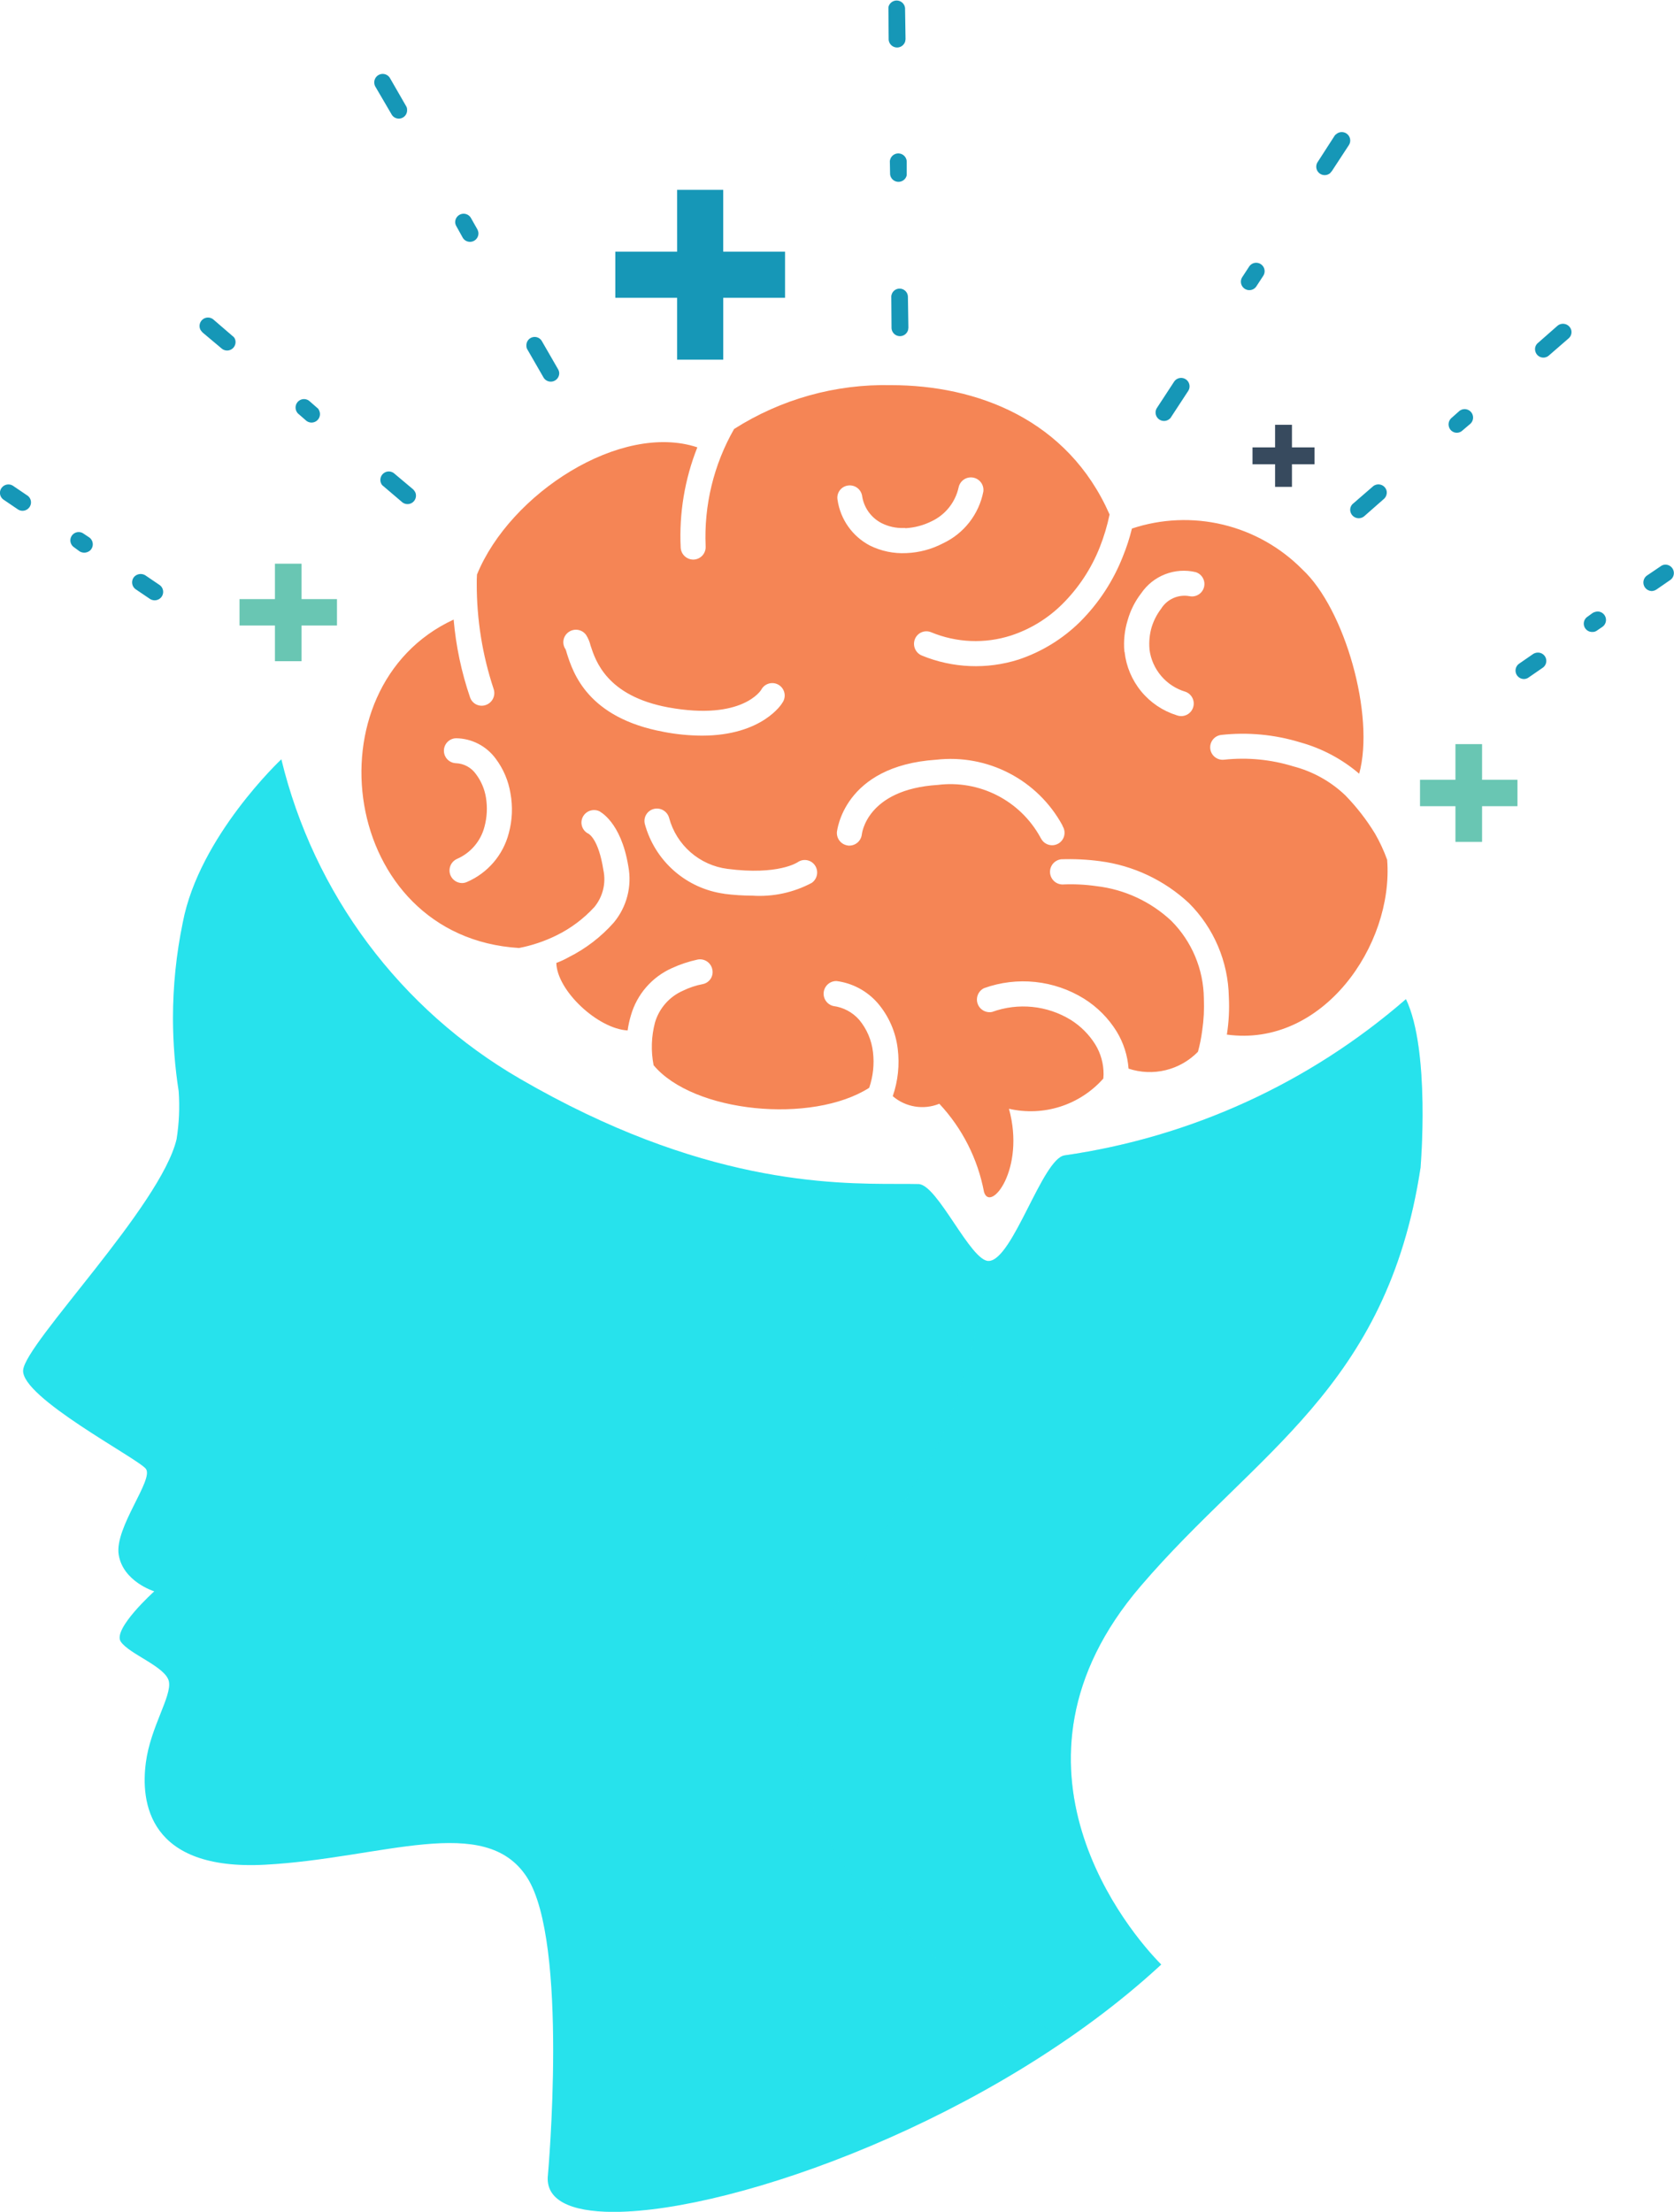 <svg id="Group_11615" data-name="Group 11615" xmlns="http://www.w3.org/2000/svg" xmlns:xlink="http://www.w3.org/1999/xlink" width="79.379" height="104.835" viewBox="0 0 79.379 104.835">
  <defs>
    <clipPath id="clip-path">
      <rect id="Rectangle_2225" data-name="Rectangle 2225" width="79.379" height="104.835" fill="none"/>
    </clipPath>
    <clipPath id="clip-path-2">
      <path id="Path_32566" data-name="Path 32566" d="M9.5,70.922a22.408,22.408,0,0,0-.466,4.554,22.746,22.746,0,0,0,.271,3.451,9.952,9.952,0,0,1-.1,2.27c-.743,3.159-7.171,9.656-7.276,10.948s5.422,4.172,5.818,4.674S6.258,99.6,6.46,100.886s1.687,1.742,1.687,1.742-1.985,1.784-1.59,2.381S8.7,106.2,8.841,106.9s-.867,2.152-1.09,3.826c-.257,1.881.1,5.158,5.658,4.859s10.427-2.477,12.413.6.992,14.1.992,14.1c-.14,1.187,1.054,1.751,3.087,1.756h.067c5.744-.019,18.023-4.41,25.928-11.725-1.443-1.442-8.27-9.426-.979-17.932C60.376,96.01,66.6,93.006,68.191,82.551c0,0,.477-5.552-.691-7.991a31.527,31.527,0,0,1-16.192,7.405c-1.051.169-2.444,4.942-3.581,5.005-.858.048-2.432-3.622-3.337-3.646-.284-.007-.607-.007-.971-.007-3.167,0-9.347,0-17.937-4.987A24.033,24.033,0,0,1,14.173,63.19S10.281,66.836,9.5,70.922" transform="translate(-1.932 -63.19)" fill="none"/>
    </clipPath>
    <linearGradient id="linear-gradient" x1="-0.002" y1="0.988" x2="0.007" y2="0.988" gradientUnits="objectBoundingBox">
      <stop offset="0" stop-color="#1697b7"/>
      <stop offset="1" stop-color="#27e2ec"/>
    </linearGradient>
    <clipPath id="clip-path-4">
      <rect id="Rectangle_2219" data-name="Rectangle 2219" width="0.222" height="0.683" fill="none"/>
    </clipPath>
    <clipPath id="clip-path-5">
      <path id="Path_32567" data-name="Path 32567" d="M106.167,69.209a.815.815,0,0,0,.221.613c-.127-.556-.211-.82-.221-.613" transform="translate(-106.166 -69.139)" fill="none"/>
    </clipPath>
    <linearGradient id="linear-gradient-2" x1="-237.7" y1="79.477" x2="-235.46" y2="79.477" xlink:href="#linear-gradient"/>
    <clipPath id="clip-path-6">
      <rect id="Rectangle_2221" data-name="Rectangle 2221" width="29.616" height="49.256" fill="none"/>
    </clipPath>
    <clipPath id="clip-path-7">
      <path id="Path_32568" data-name="Path 32568" d="M82.686,110.972c5.459-6.369,11.685-9.373,13.275-19.828,0,0,.477-5.553-.691-7.992a31.53,31.53,0,0,1-16.192,7.405c-1.05.169-2.444,4.942-3.581,5.005-.011,0-.024-.006-.036-.007a30.11,30.11,0,0,1-1.934,7.686c-1.8,4.384-5.788,7.746-6.85,12.446-.8,3.541.523,6.935,2.809,9.628a28.332,28.332,0,0,0,9.773,7.093h0a39.544,39.544,0,0,0,4.406-3.5c-1.443-1.442-8.27-9.426-.979-17.932" transform="translate(-66.441 -83.153)" fill="none"/>
    </clipPath>
    <linearGradient id="linear-gradient-3" x1="-1.151" y1="1.157" x2="-1.133" y2="1.157" xlink:href="#linear-gradient"/>
    <clipPath id="clip-path-8">
      <path id="Path_32569" data-name="Path 32569" d="M47.3,56.159a4.542,4.542,0,0,1-3.765-3.3.587.587,0,0,1,.428-.721.6.6,0,0,1,.722.428,3.3,3.3,0,0,0,2.762,2.413c2.423.316,3.336-.316,3.336-.316a.586.586,0,0,1,.822.158.6.6,0,0,1-.158.823,5.259,5.259,0,0,1-2.817.605,10.68,10.68,0,0,1-1.331-.087m5.873-2.288a.6.6,0,0,1-.53-.653c.011-.011.293-3.122,4.712-3.415a6.035,6.035,0,0,1,5.974,3.1l.011.034.023.045a.59.59,0,1,1-1.037.563l-.022-.033-.023-.046A4.861,4.861,0,0,0,57.43,51c-3.4.214-3.607,2.345-3.607,2.345a.6.6,0,0,1-.591.533.567.567,0,0,1-.062,0m-18.847,1.42a.6.6,0,0,1,.3-.789,2.287,2.287,0,0,0,1.308-1.533A3.27,3.27,0,0,0,36,51.605a2.51,2.51,0,0,0-.474-1.116,1.221,1.221,0,0,0-.958-.518.592.592,0,0,1,.011-1.183,2.37,2.37,0,0,1,1.883.969,3.729,3.729,0,0,1,.7,1.645,4.262,4.262,0,0,1-.079,1.883A3.465,3.465,0,0,1,35.1,55.6a.573.573,0,0,1-.238.052.6.6,0,0,1-.54-.357m10.111-6.808c-3.618-.665-4.306-2.806-4.6-3.731a1.63,1.63,0,0,0-.056-.179.587.587,0,0,1,.146-.824.594.594,0,0,1,.823.136,1.639,1.639,0,0,1,.214.507c.236.721.767,2.389,3.685,2.93,3.528.643,4.407-.834,4.407-.834a.59.59,0,1,1,1,.62c0,.01-.924,1.553-3.814,1.553a9.929,9.929,0,0,1-1.811-.178m24.324-.789a3.548,3.548,0,0,1-2.468-3l-.011-.022a3.874,3.874,0,0,1,.158-1.488,3.743,3.743,0,0,1,.642-1.273,2.444,2.444,0,0,1,2.582-1,.589.589,0,0,1-.3,1.138,1.306,1.306,0,0,0-1.341.6,2.8,2.8,0,0,0-.45.879,2.842,2.842,0,0,0-.1,1.026v.023a2.41,2.41,0,0,0,1.713,2.006.595.595,0,0,1-.208,1.152.609.609,0,0,1-.208-.036m-12.872-8.87a3.174,3.174,0,0,0,1.24-.327,2.325,2.325,0,0,0,1.285-1.612.595.595,0,0,1,1.172.2,3.434,3.434,0,0,1-1.916,2.457,4.1,4.1,0,0,1-1.735.462,3.5,3.5,0,0,1-1.735-.361A2.921,2.921,0,0,1,52.673,37.5a.581.581,0,0,1,.474-.687.592.592,0,0,1,.687.473,1.738,1.738,0,0,0,.913,1.3,2.189,2.189,0,0,0,1.052.238h.086m-8.116-4.7A10.3,10.3,0,0,0,46.417,39.7a.593.593,0,0,1-.564.62.6.6,0,0,1-.62-.575A11.377,11.377,0,0,1,46.023,35c-3.63-1.206-8.882,2.186-10.449,6.03-.011.146-.011.281-.011.428a15.74,15.74,0,0,0,.8,4.993A.6.6,0,0,1,36,47.21a.581.581,0,0,1-.755-.361,15.533,15.533,0,0,1-.778-3.685c-6.954,3.213-5.388,15.047,3.1,15.566a7.026,7.026,0,0,0,1.781-.6,6.051,6.051,0,0,0,1.792-1.341,2.073,2.073,0,0,0,.429-1.747c-.237-1.511-.7-1.713-.7-1.725a.585.585,0,0,1-.282-.789.6.6,0,0,1,.789-.281c0,.011,1.026.473,1.375,2.615a3.228,3.228,0,0,1-.688,2.66,7.115,7.115,0,0,1-2.141,1.645,4.031,4.031,0,0,1-.586.271c.034,1.319,1.972,3.122,3.381,3.2a4.9,4.9,0,0,1,.158-.722,3.514,3.514,0,0,1,1.939-2.231,5.93,5.93,0,0,1,1.218-.406.594.594,0,0,1,.7.462.579.579,0,0,1-.45.7,3.714,3.714,0,0,0-.947.316,2.38,2.38,0,0,0-1.319,1.5,4.521,4.521,0,0,0-.067,2.029c1.882,2.255,7.506,2.8,10.223,1.071a3.824,3.824,0,0,0,.18-1.691,2.911,2.911,0,0,0-.654-1.532,1.968,1.968,0,0,0-1.228-.654.6.6,0,0,1,.158-1.183,3.116,3.116,0,0,1,1.95,1.048,4.073,4.073,0,0,1,.947,2.164,4.976,4.976,0,0,1-.236,2.244,2.148,2.148,0,0,0,2.209.36,8.4,8.4,0,0,1,2.119,4.182c.3.992,1.972-1.071,1.183-3.945a4.6,4.6,0,0,0,4.475-1.432c0-.067.011-.135.011-.2a2.677,2.677,0,0,0-.395-1.42,3.667,3.667,0,0,0-1.161-1.161A4.317,4.317,0,0,0,60,61.761a.6.6,0,0,1-.383-1.127,5.484,5.484,0,0,1,4.745.5,4.839,4.839,0,0,1,1.545,1.555,3.94,3.94,0,0,1,.564,1.759,3.193,3.193,0,0,0,3.291-.8,7.469,7.469,0,0,0,.2-1,8,8,0,0,0,.079-1.533A5.288,5.288,0,0,0,68.5,57.444a6.249,6.249,0,0,0-3.55-1.646,8.577,8.577,0,0,0-1.623-.078.6.6,0,0,1-.056-1.195,11.119,11.119,0,0,1,1.849.09A7.635,7.635,0,0,1,69.332,56.6a6.449,6.449,0,0,1,1.894,4.453,8.627,8.627,0,0,1-.09,1.758c0,.011,0,.011-.011.022,4.543.632,7.924-4.238,7.608-8.284a7.733,7.733,0,0,0-.575-1.24,10.252,10.252,0,0,0-1.409-1.815,5.627,5.627,0,0,0-2.469-1.374,8.159,8.159,0,0,0-3.269-.316.591.591,0,1,1-.157-1.172,9.305,9.305,0,0,1,3.753.35,7.3,7.3,0,0,1,2.8,1.487c.755-2.75-.677-7.811-2.694-9.682a7.869,7.869,0,0,0-8.082-1.938,9.5,9.5,0,0,1-.428,1.318,9.053,9.053,0,0,1-2.029,3.1,7.558,7.558,0,0,1-2.92,1.792,6.721,6.721,0,0,1-4.588-.192.6.6,0,0,1-.326-.777.584.584,0,0,1,.766-.327,5.5,5.5,0,0,0,3.787.158,6.176,6.176,0,0,0,2.446-1.5,7.891,7.891,0,0,0,1.77-2.694,9.415,9.415,0,0,0,.462-1.545c-1.985-4.511-6.3-6.129-10.361-6.13a13.3,13.3,0,0,0-7.436,2.073" transform="translate(-30.097 -32.051)" fill="none"/>
    </clipPath>
    <linearGradient id="linear-gradient-4" x1="-0.211" y1="1.563" x2="-0.201" y2="1.563" gradientUnits="objectBoundingBox">
      <stop offset="0" stop-color="#ff7555"/>
      <stop offset="1" stop-color="#f58555"/>
    </linearGradient>
  </defs>
  <g id="Group_11614" data-name="Group 11614" clip-path="url(#clip-path)">
    <g id="Group_11597" data-name="Group 11597" transform="translate(1.1 35.988)">
      <g id="Group_11596" data-name="Group 11596" clip-path="url(#clip-path-2)">
        <rect id="Rectangle_2217" data-name="Rectangle 2217" width="68.61" height="70.57" transform="translate(-1.895 0.047) rotate(-1.498)" fill="url(#linear-gradient)"/>
      </g>
    </g>
    <g id="Group_11609" data-name="Group 11609">
      <g id="Group_11608" data-name="Group 11608" clip-path="url(#clip-path)">
        <g id="Group_11602" data-name="Group 11602" transform="translate(60.465 39.377)" opacity="0.3" style="mix-blend-mode: multiply;isolation: isolate">
          <g id="Group_11601" data-name="Group 11601">
            <g id="Group_11600" data-name="Group 11600" clip-path="url(#clip-path-4)">
              <g id="Group_11599" data-name="Group 11599" transform="translate(0 0)">
                <g id="Group_11598" data-name="Group 11598" clip-path="url(#clip-path-5)">
                  <rect id="Rectangle_2218" data-name="Rectangle 2218" width="0.254" height="0.825" transform="translate(-0.032 -0.136) rotate(-1.498)" fill="url(#linear-gradient-2)"/>
                </g>
              </g>
            </g>
          </g>
        </g>
        <g id="Group_11607" data-name="Group 11607" transform="translate(37.84 47.358)" opacity="0.3" style="mix-blend-mode: multiply;isolation: isolate">
          <g id="Group_11606" data-name="Group 11606">
            <g id="Group_11605" data-name="Group 11605" clip-path="url(#clip-path-6)">
              <g id="Group_11604" data-name="Group 11604" transform="translate(0)">
                <g id="Group_11603" data-name="Group 11603" clip-path="url(#clip-path-7)">
                  <rect id="Rectangle_2220" data-name="Rectangle 2220" width="31.84" height="50.038" transform="translate(-1.853 0.034) rotate(-1.498)" fill="url(#linear-gradient-3)"/>
                </g>
              </g>
            </g>
          </g>
        </g>
      </g>
    </g>
    <g id="Group_11611" data-name="Group 11611" transform="translate(17.141 18.254)">
      <g id="Group_11610" data-name="Group 11610" clip-path="url(#clip-path-8)">
        <rect id="Rectangle_2223" data-name="Rectangle 2223" width="56.712" height="62.992" transform="matrix(0.404, -0.915, 0.915, 0.404, -17.084, 32.829)" fill="url(#linear-gradient-4)"/>
      </g>
    </g>
    <g id="Group_11613" data-name="Group 11613">
      <g id="Group_11612" data-name="Group 11612" clip-path="url(#clip-path)">
        <path id="Path_32570" data-name="Path 32570" d="M54.162,15.8h2.186v2.931H59.28v2.186H56.349v2.931H54.162V20.917H51.232V18.731h2.931Z" transform="translate(-22.054 -6.802)" fill="#1697b7" fill-rule="evenodd"/>
        <path id="Path_32571" data-name="Path 32571" d="M119.91,61.929h1.263V63.62h1.679v1.251h-1.679v1.691H119.91V64.871h-1.68V63.62h1.68Z" transform="translate(-50.895 -26.659)" fill="#69c6b3" fill-rule="evenodd"/>
        <path id="Path_32572" data-name="Path 32572" d="M105.354,35.351h.8v1.071h1.071v.8h-1.071v1.071h-.8V37.222h-1.071v-.8h1.071Z" transform="translate(-44.891 -15.217)" fill="#374a5e" fill-rule="evenodd"/>
        <path id="Path_32573" data-name="Path 32573" d="M21.622,46.911h1.263v1.68h1.679v1.251H22.885v1.69H21.622v-1.69h-1.68V48.591h1.68Z" transform="translate(-8.585 -20.194)" fill="#69c6b3" fill-rule="evenodd"/>
        <path id="Path_32574" data-name="Path 32574" d="M17.284,26.533a.4.4,0,0,0-.62.485,1.013,1.013,0,0,0,.1.124l.913.766a.4.4,0,0,0,.609-.485.327.327,0,0,0-.1-.113Zm8.95,8.656a.4.4,0,0,0,.608-.485.847.847,0,0,0-.09-.124l-.913-.767a.4.4,0,0,0-.609.485.292.292,0,0,0,.09.113ZM21.68,31.323a.4.4,0,0,0,.609-.485.256.256,0,0,0-.091-.124l-.361-.316a.4.4,0,0,0-.62.485.372.372,0,0,0,.1.124Z" transform="translate(-7.155 -11.38)" fill="#1697b7"/>
        <path id="Path_32575" data-name="Path 32575" d="M31.906,6.348a.4.4,0,0,0-.744.226.414.414,0,0,0,.045.169l.778,1.33a.393.393,0,0,0,.732-.225.3.3,0,0,0-.045-.169Zm7.281,14.191a.4.4,0,0,0,.744-.226.434.434,0,0,0-.056-.169l-.767-1.33a.393.393,0,0,0-.732.226.3.3,0,0,0,.045.169Zm-3.832-6.628a.4.4,0,0,0,.744-.237.491.491,0,0,0-.056-.169l-.3-.53a.4.4,0,0,0-.744.226.416.416,0,0,0,.056.169Z" transform="translate(-13.414 -2.647)" fill="#1697b7"/>
        <path id="Path_32576" data-name="Path 32576" d="M74.759.387A.4.4,0,0,0,73.981.3a.307.307,0,0,0-.011.1l.011,1.454a.4.4,0,0,0,.789.09c0-.034.011-.056.011-.1Zm-.642,15.149a.4.4,0,0,0,.789.09c0-.034.011-.067.011-.1l-.023-1.454a.394.394,0,0,0-.777-.09.276.276,0,0,0-.011.1Zm-.068-7.281a.4.4,0,0,0,.778.09.29.29,0,0,0,.011-.1V7.669a.4.4,0,0,0-.789-.09.276.276,0,0,0-.011.1Z" transform="translate(-31.842 0)" fill="#1697b7"/>
        <path id="Path_32577" data-name="Path 32577" d="M105.381,11.61a.4.4,0,0,0-.6-.518.259.259,0,0,0-.079.079l-.8,1.24a.4.4,0,0,0,.6.519.487.487,0,0,1,.067-.079Zm-9.1,12.455a.4.4,0,0,0,.6.518.233.233,0,0,0,.068-.079l.812-1.24a.4.4,0,0,0-.6-.519.437.437,0,0,0-.068.079Zm4.046-6.2a.4.4,0,0,0,.6.518.438.438,0,0,0,.068-.079l.327-.5a.4.4,0,0,0-.6-.518.482.482,0,0,0-.068.079Z" transform="translate(-41.42 -4.731)" fill="#1697b7"/>
        <path id="Path_32578" data-name="Path 32578" d="M122.775,27.637a.392.392,0,0,0,.124-.395.407.407,0,0,0-.654-.2l-.924.812a.379.379,0,0,0-.124.395.392.392,0,0,0,.642.2ZM112.553,35.47a.381.381,0,0,0-.124.383.405.405,0,0,0,.654.214l.924-.812a.407.407,0,0,0,.136-.395.4.4,0,0,0-.654-.2Zm4.666-4.058a.4.4,0,0,0-.124.395.388.388,0,0,0,.642.2l.372-.316a.4.4,0,0,0,.124-.395.4.4,0,0,0-.642-.214Z" transform="translate(-48.393 -11.599)" fill="#1697b7"/>
        <path id="Path_32579" data-name="Path 32579" d="M.626,40.386a.4.4,0,0,0-.518.056.392.392,0,0,0,.068.6l.665.451a.4.4,0,0,0,.519-.056.392.392,0,0,0-.068-.6ZM7.108,45.74a.41.41,0,0,0,.518-.056.4.4,0,0,0-.067-.608l-.665-.451a.423.423,0,0,0-.518.056.4.4,0,0,0,.067.609ZM3.771,43.485a.423.423,0,0,0,.518-.056.4.4,0,0,0-.067-.609l-.271-.18a.394.394,0,1,0-.44.654Z" transform="translate(0 -17.354)" fill="#1697b7"/>
        <path id="Path_32580" data-name="Path 32580" d="M133.536,47.712a.4.4,0,0,0-.237-.721.369.369,0,0,0-.214.068l-.665.45a.405.405,0,0,0,.236.733.454.454,0,0,0,.226-.079Zm-7.169,3.968a.4.4,0,0,0,.226.732.391.391,0,0,0,.226-.079l.654-.451a.394.394,0,0,0-.226-.722.435.435,0,0,0-.226.068Zm3.235-2.221a.394.394,0,0,0,.226.722.353.353,0,0,0,.226-.068l.248-.169a.4.4,0,0,0-.226-.732.572.572,0,0,0-.226.067Z" transform="translate(-54.325 -20.228)" fill="#1697b7"/>
      </g>
    </g>
  </g>
</svg>
